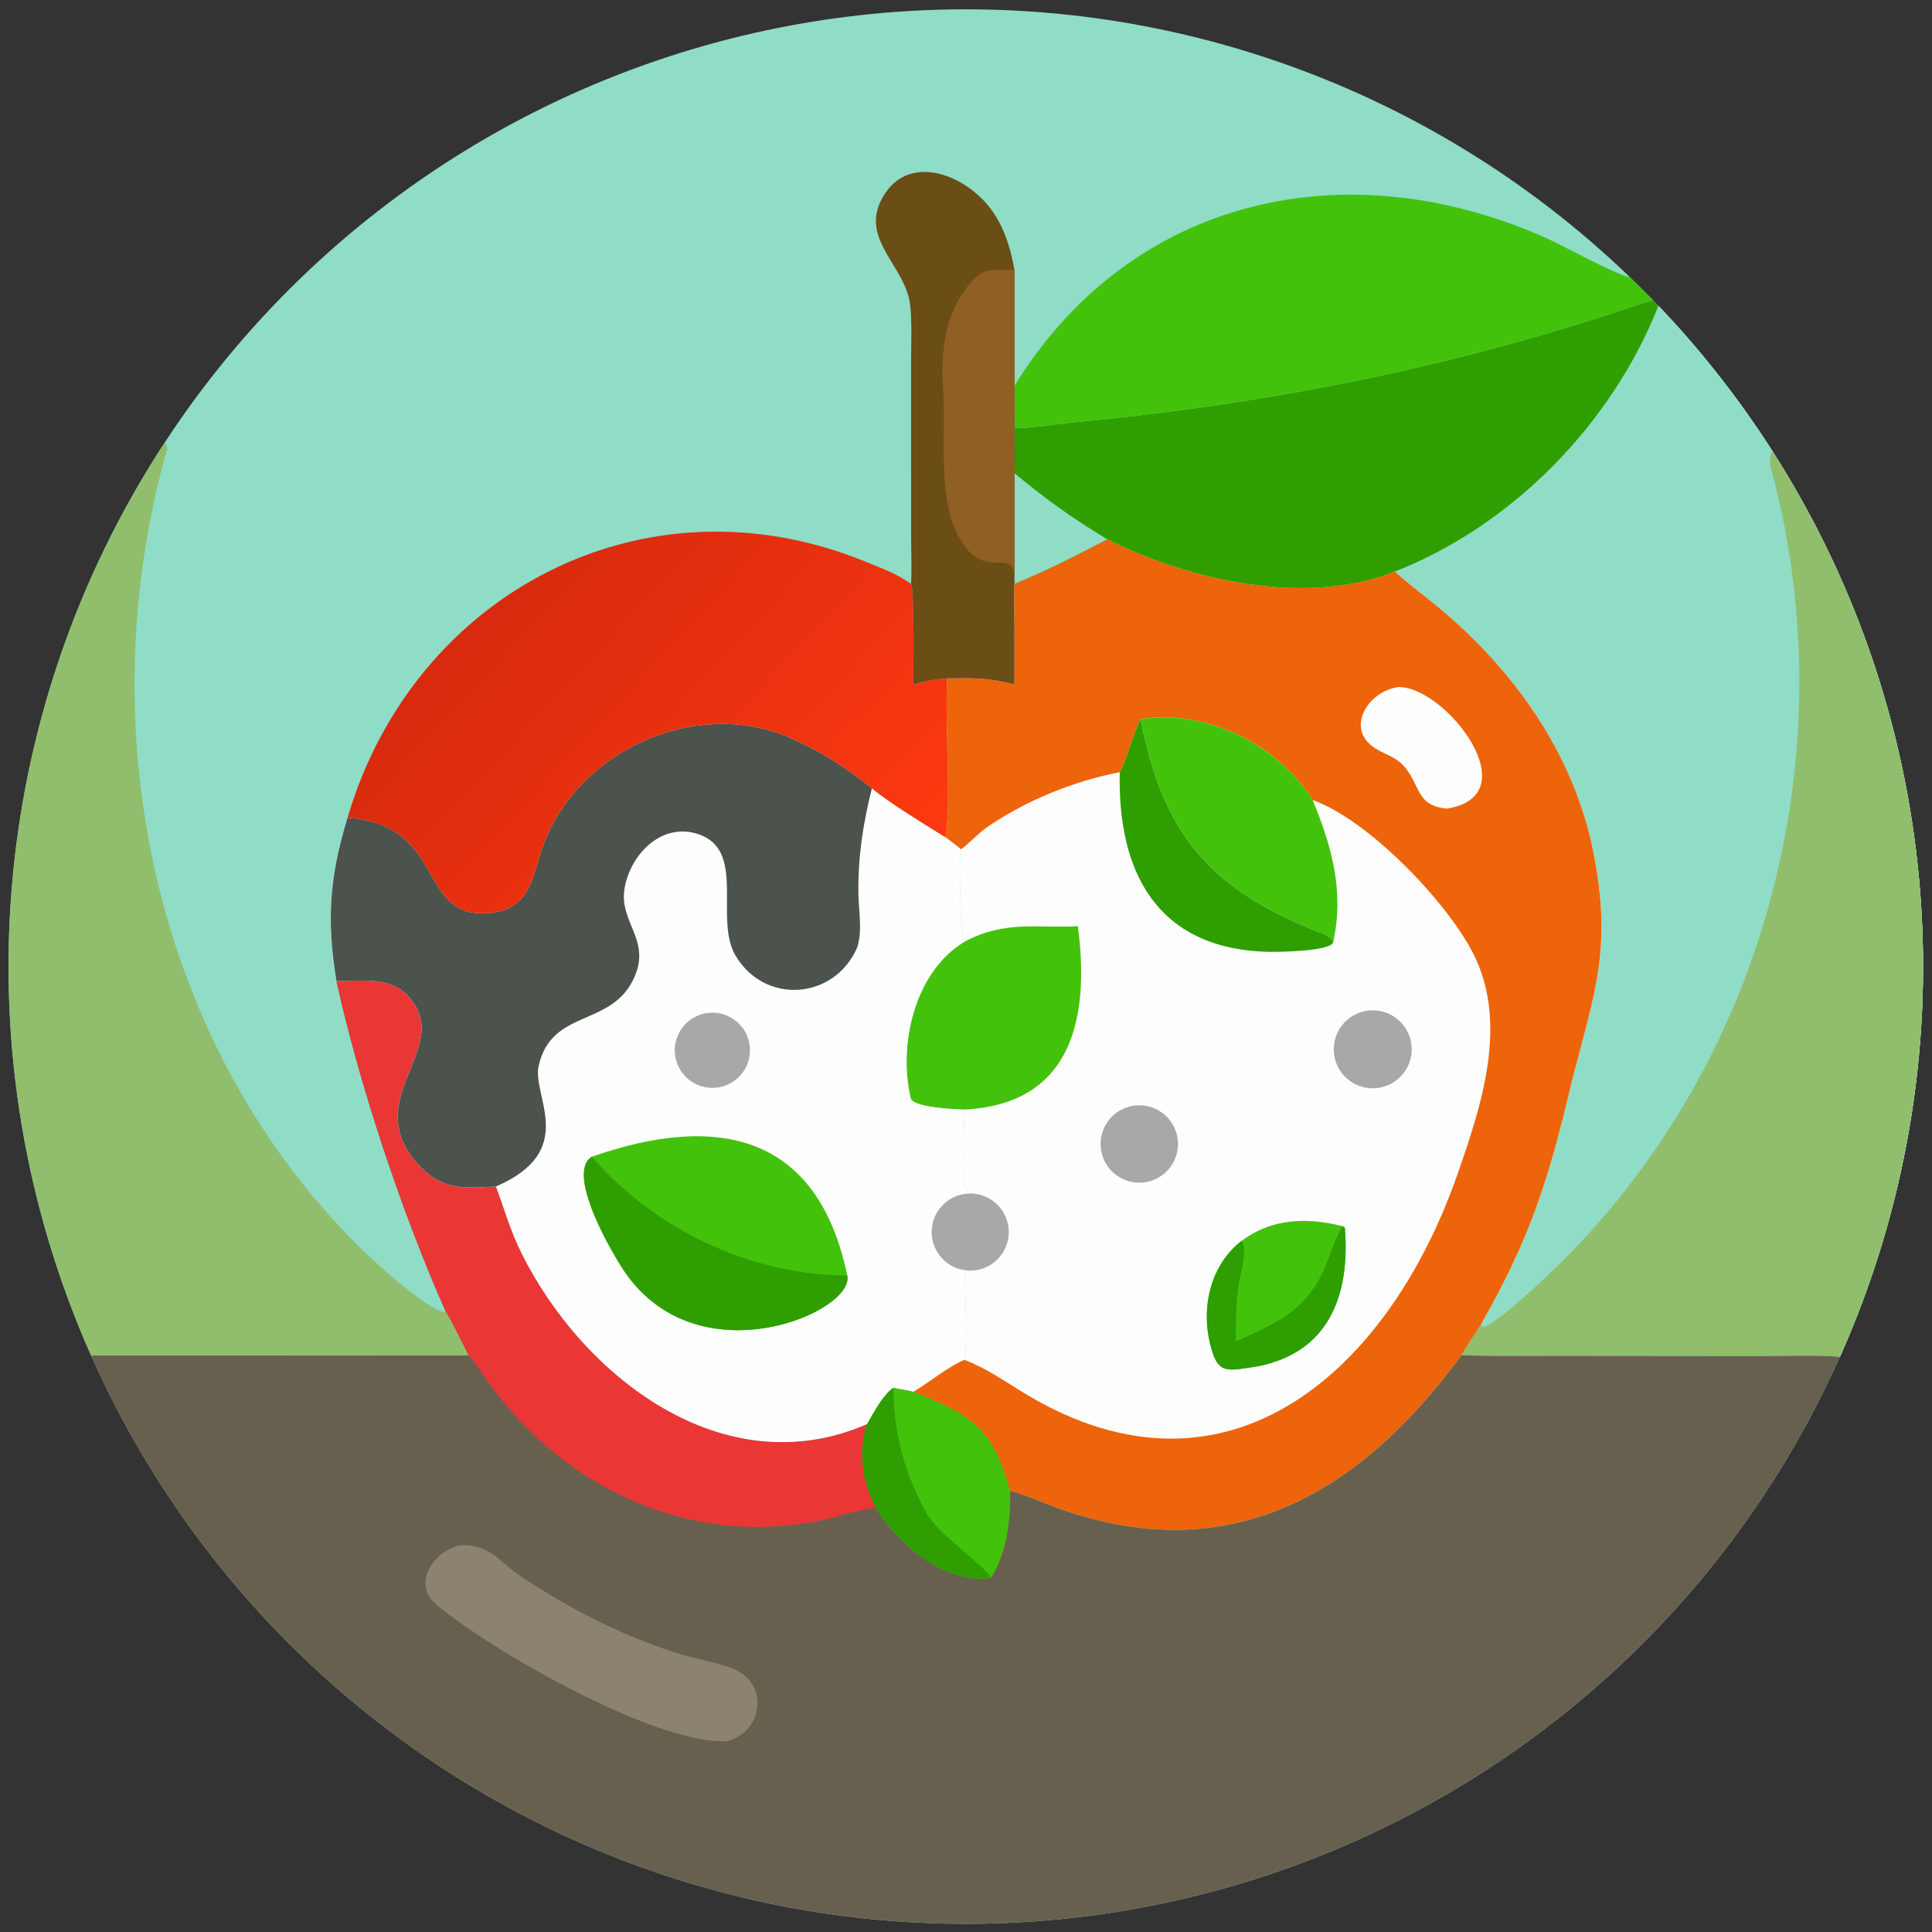 <?xml version="1.0" encoding="utf-8" ?><svg xmlns="http://www.w3.org/2000/svg" xmlns:xlink="http://www.w3.org/1999/xlink" width="1024" height="1024" viewBox="0 0 1024 1024"><rect x="0" y="0" width="1024" height="1024" fill="#333333" stroke="none"/><path fill="#8FDDC6" transform="scale(2 2)" d="M43.69 117.216C85.056 54.023 152.428 12.547 227.48 4.072C302.532 -4.403 377.457 21.004 431.874 73.382C433.996 75.424 436.082 77.504 438.132 79.619C438.591 80.093 439.049 80.569 439.505 81.047C450.801 92.889 460.926 105.796 469.736 119.588C515.682 191.514 522.381 281.722 487.564 359.645C446.711 451.078 355.892 509.92 255.748 509.842C155.604 509.764 64.878 450.78 24.167 359.283C-10.878 280.519 -3.525 189.347 43.69 117.216Z"/><path fill="#FDFDFD" transform="scale(2 2)" d="M439.505 81.047C450.801 92.889 460.926 105.796 469.736 119.588C515.682 191.514 522.381 281.722 487.564 359.645C485.366 359.005 468.662 359.408 465.096 359.401L415.484 359.309C406.399 359.292 396.317 359.482 387.296 359.143C360.638 395.535 326.354 416.094 280.516 399.736C277.138 398.53 271.035 395.827 267.705 395.115C262.962 378.61 258.064 375.278 242.018 368.829C246.284 366.324 251.391 362.039 255.564 360.354C256.625 355.751 255.504 342.201 255.783 336.633C261.401 337.37 266.545 333.391 267.244 327.767C267.942 322.144 263.928 317.027 258.3 316.367C256.67 316.074 256.672 315.811 255.564 314.428C255.178 307.706 255.415 300.787 255.564 294.042C253.473 294.037 241.948 293.525 241.356 291.07C237.946 276.926 242.371 257.485 255.564 249.581C254.53 248.206 253.986 227.061 254.672 225.078C253.632 224.181 251.755 222.843 250.579 221.905C252.166 212.432 250.289 191.213 251.04 179.76C257.882 179.667 262.104 179.598 268.835 181.387L268.822 164.955C268.804 161.697 268.632 157.903 268.835 154.728C277.607 151.067 284.986 147.308 293.406 142.91C315.323 153.834 346.027 160.822 369.647 151.476C400.865 139.25 427.228 112.195 439.505 81.047Z"/><path fill="#8FDDC6" transform="scale(2 2)" d="M439.505 81.047C450.801 92.889 460.926 105.796 469.736 119.588C515.682 191.514 522.381 281.722 487.564 359.645C485.366 359.005 468.662 359.408 465.096 359.401L415.484 359.309C406.399 359.292 396.317 359.482 387.296 359.143C388.946 356.4 390.846 353.421 392.61 350.751C405.513 328.084 410.442 312.603 416.475 286.868C422.599 262.941 427.296 251.611 422.312 226.071C417.066 199.19 400.298 176.193 379.182 159.305C376.002 156.762 372.653 154.206 369.647 151.476C400.865 139.25 427.228 112.195 439.505 81.047Z"/><path fill="#90BE6D" transform="scale(2 2)" d="M469.736 119.588C515.682 191.514 522.381 281.722 487.564 359.645C485.366 359.005 468.662 359.408 465.096 359.401L415.484 359.309C406.399 359.292 396.317 359.482 387.296 359.143C388.946 356.4 390.846 353.421 392.61 350.751L392.668 351.625C395.227 352.302 409.481 338.642 411.808 336.397C467.469 282.694 489.44 200.378 469.761 125.778C469.164 123.518 468.472 121.619 469.736 119.588Z"/><path fill="#ED640B" transform="scale(2 2)" d="M293.406 142.91C315.323 153.834 346.027 160.822 369.647 151.476C372.653 154.206 376.002 156.762 379.182 159.305C400.298 176.193 417.066 199.19 422.312 226.071C427.296 251.611 422.599 262.941 416.475 286.868C410.442 312.603 405.513 328.084 392.61 350.751C390.846 353.421 388.946 356.4 387.296 359.143C360.638 395.535 326.354 416.094 280.516 399.736C277.138 398.53 271.035 395.827 267.705 395.115C262.962 378.61 258.064 375.278 242.018 368.829C246.284 366.324 251.391 362.039 255.564 360.354C261.549 362.668 266.45 366.183 271.855 369.455C325.701 401.764 368.172 362.856 386.157 311.443C392.543 293.189 399.93 271.212 390.355 252.561C383.267 238.755 362.629 217.302 347.876 212.014C338.527 197.176 319.66 187.868 302.248 190.57C299.936 195.109 298.654 201.366 296.748 204.646C284.639 206.933 271.478 212.289 261.363 219.378C259.123 220.947 256.335 223.964 254.672 225.078C253.632 224.181 251.755 222.843 250.579 221.905C252.166 212.432 250.289 191.213 251.04 179.76C257.882 179.667 262.104 179.598 268.835 181.387L268.822 164.955C268.804 161.697 268.632 157.903 268.835 154.728C277.607 151.067 284.986 147.308 293.406 142.91Z"/><path fill="#FEFEFE" transform="scale(2 2)" d="M370.57 182.081C383.069 181.846 405.59 210.88 383.339 214.296C374.913 213.417 376.586 207.755 371.722 202.663C369.669 200.54 366.913 199.882 364.438 198.308C356.359 193.167 362.425 183.193 370.57 182.081Z"/><path fill="#43C20C" transform="scale(2 2)" d="M255.564 249.581C266.5 243.773 274.831 246.066 285.641 245.45C288.691 268.454 284.95 292.577 255.564 294.042C253.473 294.037 241.948 293.525 241.356 291.07C237.946 276.926 242.371 257.485 255.564 249.581Z"/><path fill="#43C20C" transform="scale(2 2)" d="M302.248 190.57C319.66 187.868 338.527 197.176 347.876 212.014C352.904 224.251 356.274 236.156 353.331 249.581L353.023 249.176C352.108 247.949 351.116 247.669 349.719 247.119C320.141 235.477 308.17 220.646 302.248 190.57Z"/><path fill="#2F9E01" transform="scale(2 2)" d="M296.748 204.646C298.654 201.366 299.936 195.109 302.248 190.57C308.17 220.646 320.141 235.477 349.719 247.119C351.116 247.669 352.108 247.949 353.023 249.176L353.331 249.581C353.016 252.156 338.605 252.301 336.207 252.246C306.338 251.558 296.123 230.693 296.748 204.646Z"/><path fill="#43C20C" transform="scale(2 2)" d="M329.027 328.845C337.094 322.835 346.273 322.577 355.752 324.939C356.211 325.215 356.383 325.14 356.424 325.68C357.775 343.471 352.019 358.608 332.905 362.165C324.998 363.3 322.714 364.42 320.695 356.173C318.297 346.383 320.745 335.297 329.027 328.845Z"/><path fill="#2F9E01" transform="scale(2 2)" d="M355.752 324.939C356.211 325.215 356.383 325.14 356.424 325.68C357.775 343.471 352.019 358.608 332.905 362.165C324.998 363.3 322.714 364.42 320.695 356.173C318.297 346.383 320.745 335.297 329.027 328.845C330.897 331.315 328.524 337.907 328.144 341.009C327.53 346.024 327.457 350.571 327.502 355.572C338.508 350.387 346.36 347.512 351.375 335.274C352.566 332.367 354.234 327.434 355.752 324.939Z"/><path fill="#AAA7A7" transform="scale(2 2)" d="M361.458 268.011C367.014 266.727 372.56 270.186 373.85 275.741C375.141 281.295 371.688 286.844 366.135 288.141C360.573 289.44 355.013 285.981 353.72 280.417C352.428 274.854 355.894 269.298 361.458 268.011Z"/><path fill="#AAA7A7" transform="scale(2 2)" d="M301.487 292.919C307.143 292.677 311.926 297.063 312.172 302.719C312.418 308.375 308.035 313.161 302.379 313.412C296.718 313.662 291.926 309.274 291.679 303.612C291.433 297.95 295.825 293.161 301.487 292.919Z"/><path fill="#68604E" transform="scale(2 2)" d="M89.167 259.994C95.314 259.96 103.286 258.884 107.829 263.612C121.299 277.631 94.036 291.092 111.411 309.216C117.345 315.407 123.63 314.972 131.438 314.428C133.678 320.45 135.257 326.146 138.137 331.962C154.434 364.873 191.816 393.911 229.749 377.403C231.555 374.299 233.851 369.785 236.755 367.726C238.544 368.189 240.236 368.295 242.018 368.829C258.064 375.278 262.962 378.61 267.705 395.115C271.035 395.827 277.138 398.53 280.516 399.736C326.354 416.094 360.638 395.535 387.296 359.143C396.317 359.482 406.399 359.292 415.484 359.309L465.096 359.401C468.662 359.408 485.366 359.005 487.564 359.645C446.711 451.078 355.892 509.92 255.748 509.842C155.604 509.764 64.878 450.78 24.167 359.283C25.247 359.105 31.451 359.196 32.933 359.196L124.121 359.143C122.38 355.684 120.128 350.983 118.192 347.756C106.67 321.843 95.262 287.693 89.167 259.994Z"/><path fill="#EB3636" transform="scale(2 2)" d="M89.167 259.994C95.314 259.96 103.286 258.884 107.829 263.612C121.299 277.631 94.036 291.092 111.411 309.216C117.345 315.407 123.63 314.972 131.438 314.428C133.678 320.45 135.257 326.146 138.137 331.962C154.434 364.873 191.816 393.911 229.749 377.403C227.402 384.815 228.472 392.591 232.124 399.526C229.637 399.909 225.837 400.764 223.463 401.445C187.213 411.838 150.406 396.253 129.119 365.862C127.705 363.843 125.77 360.915 124.121 359.143C122.38 355.684 120.128 350.983 118.192 347.756C106.67 321.843 95.262 287.693 89.167 259.994Z"/><path fill="#43C20C" transform="scale(2 2)" d="M236.755 367.726C238.544 368.189 240.236 368.295 242.018 368.829C258.064 375.278 262.962 378.61 267.705 395.115C267.841 403.035 266.856 411.256 262.657 418.187C250.562 419.873 237.971 409.405 232.124 399.526C228.472 392.591 227.402 384.815 229.749 377.403C231.555 374.299 233.851 369.785 236.755 367.726Z"/><path fill="#2F9E01" transform="scale(2 2)" d="M236.755 367.726C236.875 379.984 239.633 390.272 245.558 401.078C248.593 406.611 261.463 415.361 262.657 418.187C250.562 419.873 237.971 409.405 232.124 399.526C228.472 392.591 227.402 384.815 229.749 377.403C231.555 374.299 233.851 369.785 236.755 367.726Z"/><path fill="#8B836F" transform="scale(2 2)" d="M121.739 409.511C130.017 409.058 132 413.771 138.262 417.914C151.608 426.744 165.597 433.883 180.941 438.544C184.699 439.685 192.301 441.069 195.508 442.785C203.722 447.181 201.917 459.218 192.519 461.451C173.435 462.268 129.507 437.042 115.441 425.067C109.439 419.957 114.283 411.469 121.739 409.511Z"/><path fill="#FEFEFE" transform="scale(2 2)" d="M92.102 216.699C118.907 218.623 110.048 244.008 130.041 241.925C141.399 240.679 141.145 231.052 144.298 223.085C153.984 198.617 184.29 185.069 208.741 195.249C216.731 198.575 224.49 203.594 231.061 208.902C235.496 212.685 245.475 218.717 250.579 221.905C251.755 222.843 253.632 224.181 254.672 225.078C253.986 227.061 254.53 248.206 255.564 249.581C242.371 257.485 237.946 276.926 241.356 291.07C241.948 293.525 253.473 294.037 255.564 294.042C255.415 300.787 255.178 307.706 255.564 314.428C256.672 315.811 256.67 316.074 258.3 316.367C263.928 317.027 267.942 322.144 267.244 327.767C266.545 333.391 261.401 337.37 255.783 336.633C255.504 342.201 256.625 355.751 255.564 360.354C251.391 362.039 246.284 366.324 242.018 368.829C240.236 368.295 238.544 368.189 236.755 367.726C233.851 369.785 231.555 374.299 229.749 377.403C191.816 393.911 154.434 364.873 138.137 331.962C135.257 326.146 133.678 320.45 131.438 314.428C123.63 314.972 117.345 315.407 111.411 309.216C94.036 291.092 121.299 277.631 107.829 263.612C103.286 258.884 95.314 259.96 89.167 259.994C86.516 243.587 87.301 232.586 92.102 216.699Z"/><path fill="#4C524C" transform="scale(2 2)" d="M92.102 216.699C118.907 218.623 110.048 244.008 130.041 241.925C141.399 240.679 141.145 231.052 144.298 223.085C153.984 198.617 184.29 185.069 208.741 195.249C216.731 198.575 224.49 203.594 231.061 208.902C228.705 218.386 227.384 226.865 227.481 236.618C227.527 241.181 228.603 246.591 227.179 251.055C221.18 264.928 202.765 266.397 194.94 253.272C188.999 243.307 198.298 224.633 184.257 220.819C174.902 218.277 167.03 226.651 165.527 235.351C163.925 244.627 172.917 249.104 167.827 259.587C161.687 272.234 146.096 267.369 142.742 282.511C140.966 290.529 153.382 304.94 131.438 314.428C123.63 314.972 117.345 315.407 111.411 309.216C94.036 291.092 121.299 277.631 107.829 263.612C103.286 258.884 95.314 259.96 89.167 259.994C86.516 243.587 87.301 232.586 92.102 216.699Z"/><path fill="#AAA7A7" transform="scale(2 2)" d="M255.783 336.633C250.218 335.903 246.285 330.82 246.977 325.25C247.669 319.681 252.726 315.713 258.3 316.367C263.928 317.027 267.942 322.144 267.244 327.767C266.545 333.391 261.401 337.37 255.783 336.633Z"/><path fill="#43C20C" transform="scale(2 2)" d="M156.846 306.543C189.8 295.009 216.706 300.231 224.534 338.052C226.599 347.528 186.244 365.181 166.307 338.11C162.765 333.301 149.651 310.935 156.846 306.543Z"/><path fill="#2F9E01" transform="scale(2 2)" d="M224.534 338.052C226.599 347.528 186.244 365.181 166.307 338.11C162.765 333.301 149.651 310.935 156.846 306.543C173.617 325.89 198.891 337.862 224.534 338.052Z"/><path fill="#AAA7A7" transform="scale(2 2)" d="M188.001 268.397C193.474 267.964 198.267 272.039 198.72 277.511C199.173 282.983 195.116 287.791 189.646 288.264C184.147 288.739 179.309 284.656 178.853 279.156C178.398 273.655 182.499 268.832 188.001 268.397Z"/><path fill="#90BE6D" transform="scale(2 2)" d="M43.69 117.216C44.148 117.852 44.452 118.458 44.215 119.296C23.3 193.258 40.671 277.828 96.816 331.989C100.068 335.126 114.065 347.862 118.192 347.756C120.128 350.983 122.38 355.684 124.121 359.143L32.933 359.196C31.451 359.196 25.247 359.105 24.167 359.283C-10.878 280.519 -3.525 189.347 43.69 117.216Z"/><defs><linearGradient id="gradient_0" gradientUnits="userSpaceOnUse" x1="134.017" y1="154.692" x2="229.361" y2="243.027"><stop offset="0" stop-color="#D82A0F"/><stop offset="1" stop-color="#FD3910"/></linearGradient></defs><path fill="url(#gradient_0)" transform="scale(2 2)" d="M92.102 216.699C109.608 157.097 170.923 124.843 229.532 148.916C233.796 150.668 237.632 152.021 241.444 154.728C242.313 156.488 242.082 177.786 242.018 181.387C245.675 180.371 247.276 180.103 251.04 179.76C250.289 191.213 252.166 212.432 250.579 221.905C245.475 218.717 235.496 212.685 231.061 208.902C224.49 203.594 216.731 198.575 208.741 195.249C184.29 185.069 153.984 198.617 144.298 223.085C141.145 231.052 141.399 240.679 130.041 241.925C110.048 244.008 118.907 218.623 92.102 216.699Z"/><path fill="#2F9E01" transform="scale(2 2)" d="M438.132 79.619C438.591 80.093 439.049 80.569 439.505 81.047C427.228 112.195 400.865 139.25 369.647 151.476C346.027 160.822 315.323 153.834 293.406 142.91C284.986 147.308 277.607 151.067 268.835 154.728L268.835 152.629L268.835 125.411C268.927 121.548 268.836 117.298 268.835 113.403C271.318 113.746 280.624 112.303 283.682 112.018C333.726 107.364 383.284 97.786 430.972 81.791C433.13 81.067 435.979 80.043 438.132 79.619Z"/><path fill="#8FDDC6" transform="scale(2 2)" d="M268.835 125.411C277.914 132.851 283.56 136.88 293.406 142.91C284.986 147.308 277.607 151.067 268.835 154.728L268.835 152.629L268.835 125.411Z"/><path fill="#43C20C" transform="scale(2 2)" d="M268.835 102.259C299.69 52.111 357.06 39.27 410.392 63.373C413.875 64.947 429.657 73.521 431.874 73.382C433.996 75.424 436.082 77.504 438.132 79.619C435.979 80.043 433.13 81.067 430.972 81.791C383.284 97.786 333.726 107.364 283.682 112.018C280.624 112.303 271.318 113.746 268.835 113.403C268.856 109.711 268.916 105.943 268.835 102.259Z"/><path fill="#6B4D16" transform="scale(2 2)" d="M241.444 154.728C241.657 151.529 241.458 145.701 241.455 142.32L241.453 94.648C241.459 90.393 241.797 82.814 240.865 78.938C238.559 69.352 227.266 62.281 234.529 51.306C239.928 43.15 249.543 44.712 256.586 49.625C264.242 54.967 267.239 62.58 268.835 71.518L268.835 102.259C268.916 105.943 268.856 109.711 268.835 113.403C268.836 117.298 268.927 121.548 268.835 125.411L268.835 152.629L268.835 154.728C268.632 157.903 268.804 161.697 268.822 164.955L268.835 181.387C262.104 179.598 257.882 179.667 251.04 179.76C247.276 180.103 245.675 180.371 242.018 181.387C242.082 177.786 242.313 156.488 241.444 154.728Z"/><path fill="#8F5F24" transform="scale(2 2)" d="M268.835 71.518L268.835 102.259C268.916 105.943 268.856 109.711 268.835 113.403C268.836 117.298 268.927 121.548 268.835 125.411L268.835 152.629C268.243 145.828 262.23 152.213 256.61 145.92C247.611 135.844 250.813 116.262 249.958 103.702C249.21 92.731 250.37 82.62 257.611 74.463C261.204 70.415 264.033 71.758 268.597 71.532L268.835 71.518Z"/></svg>